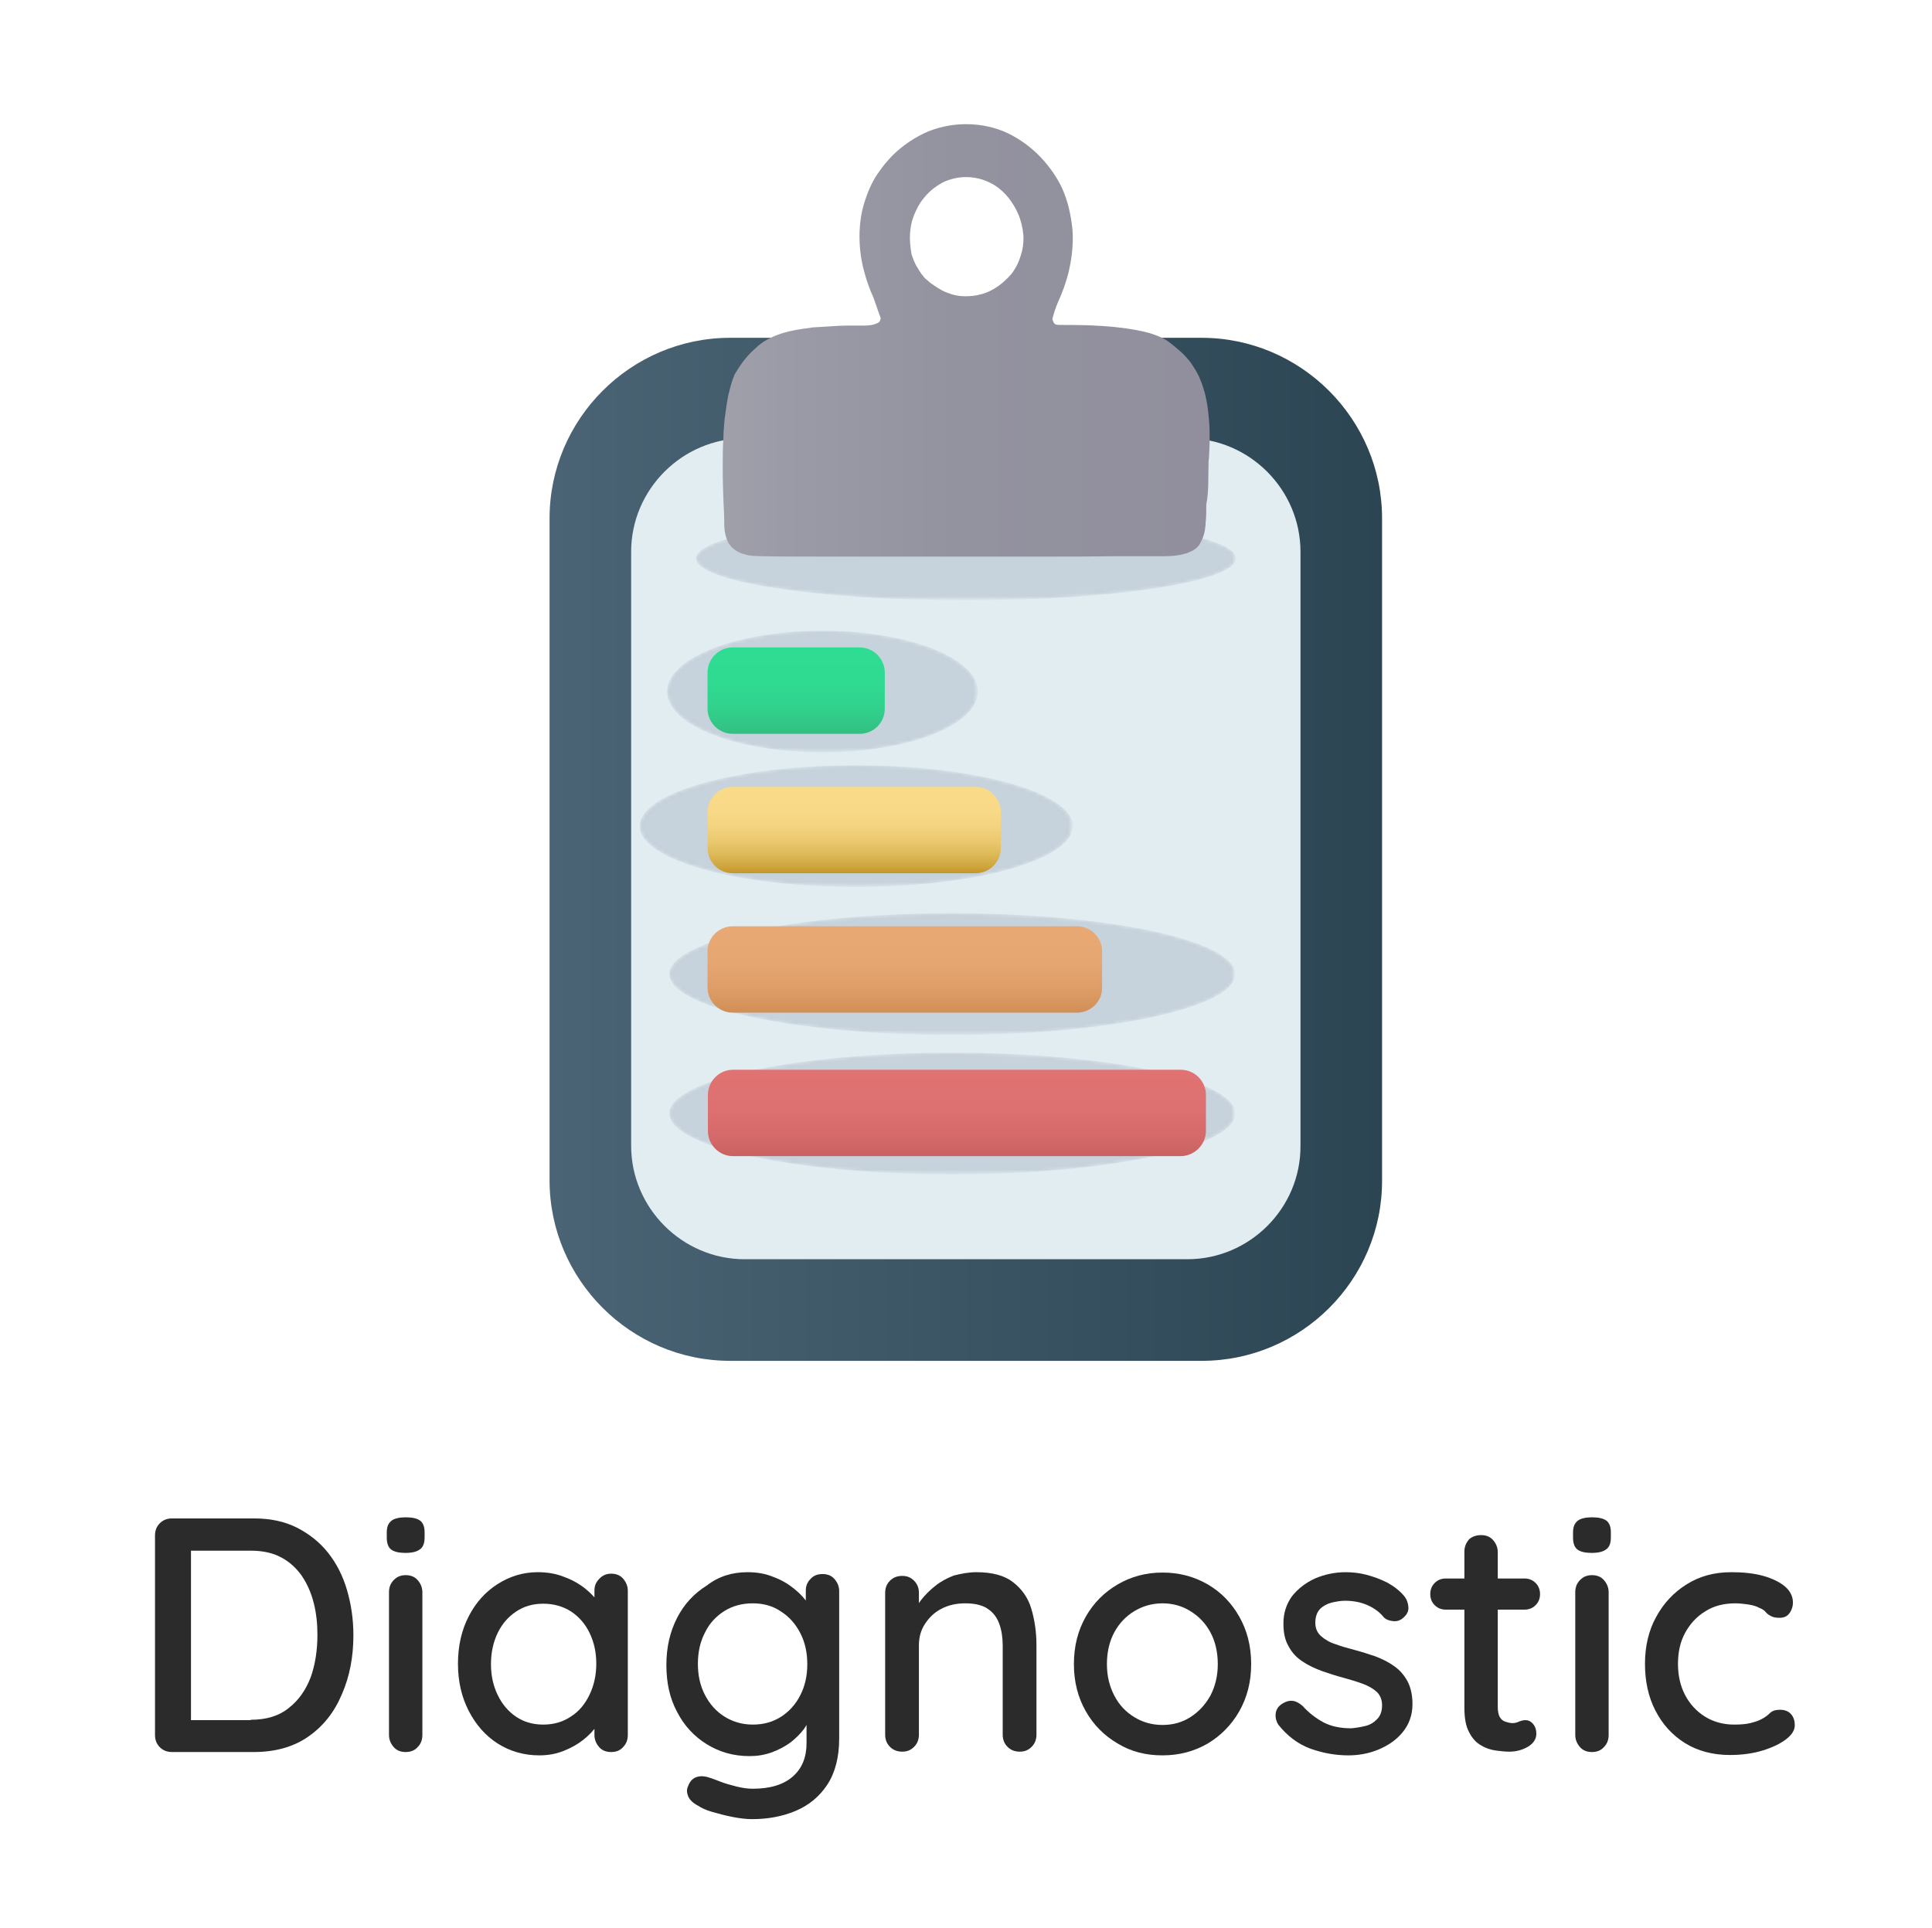 <?xml version="1.0" encoding="utf-8"?>
<!-- Generator: Adobe Illustrator 28.3.0, SVG Export Plug-In . SVG Version: 6.00 Build 0)  -->
<svg version="1.1" id="Calque_1" xmlns="http://www.w3.org/2000/svg" xmlns:xlink="http://www.w3.org/1999/xlink" x="0px" y="0px"
	 viewBox="0 0 521 520" style="enable-background:new 0 0 521 520;" xml:space="preserve">
<style type="text/css">
	.st0{fill:#FFFFFF;}
	.st1{fill:url(#SVGID_1_);}
	.st2{fill:#E2EDF1;}
	.st3{filter:url(#Adobe_OpacityMaskFilter);}
	.st4{fill:url(#SVGID_00000130616579297947779950000003563526828109043335_);}
	.st5{opacity:0.5;mask:url(#SVGID_00000049207775749587266040000007285906449097324692_);fill:#747F9B;}
	.st6{fill:url(#SVGID_00000010306728685843867130000006488941988301826440_);}
	.st7{filter:url(#Adobe_OpacityMaskFilter_00000108311395085229768570000017940572354080835214_);}
	.st8{fill:url(#SVGID_00000049942964366614067630000014075044597742500483_);}
	.st9{opacity:0.5;mask:url(#SVGID_00000168106459561297997830000015335964394787052438_);fill:#747F9B;}
	.st10{fill:url(#SVGID_00000085240503466820467910000003637800680642063256_);}
	.st11{filter:url(#Adobe_OpacityMaskFilter_00000003093724901244960140000006778313967163699371_);}
	.st12{fill:url(#SVGID_00000101823783730353412760000008250837294798211718_);}
	.st13{opacity:0.5;mask:url(#SVGID_00000067223626728703168280000003214007139127244936_);fill:#747F9B;}
	.st14{fill:url(#SVGID_00000064354566292844466980000007910959805749716112_);}
	.st15{filter:url(#Adobe_OpacityMaskFilter_00000027606208315612660840000010457102337455986095_);}
	.st16{fill:url(#SVGID_00000097480285869430084130000004661506633498198417_);}
	.st17{opacity:0.5;mask:url(#SVGID_00000165236922403157582020000001274346610962494876_);fill:#747F9B;}
	.st18{fill:url(#B_00000141452142379656931090000005523480005360932240_);}
	.st19{filter:url(#Adobe_OpacityMaskFilter_00000178912109963223048410000005932754672509004735_);}
	.st20{fill:url(#SVGID_00000082370366920974487310000014212234506814031240_);}
	.st21{opacity:0.5;mask:url(#SVGID_00000067951674388967399670000005200203368526512017_);fill:#747F9B;}
	.st22{fill:url(#SVGID_00000032606892960027585610000014707345783907612836_);}
	.st23{fill:#2B2B2B;}
</style>
<path id="bg_00000118363033660129809010000008556755183864062346_" class="st0" d="M470.3,520H50.7c-27.6,0-50.2-22.6-50.2-50.2
	V50.2C0.5,22.6,23.1,0,50.7,0h419.7c27.6,0,50.2,22.6,50.2,50.2v419.7C520.5,497.4,497.9,520,470.3,520z"/>
<g>
	<linearGradient id="SVGID_1_" gradientUnits="userSpaceOnUse" x1="148.245" y1="229.051" x2="372.76" y2="229.051">
		<stop  offset="0" style="stop-color:#4A6475"/>
		<stop  offset="1" style="stop-color:#2B4553"/>
	</linearGradient>
	<path class="st1" d="M324.1,367H196.9c-26.8,0-48.7-21.9-48.7-48.7V139.8c0-26.8,21.9-48.7,48.7-48.7h127.1
		c26.8,0,48.7,21.9,48.7,48.7v178.5C372.8,345.1,350.9,367,324.1,367z"/>
	<path class="st2" d="M320.2,339.6H200.8c-16.8,0-30.6-13.8-30.6-30.6V148.8c0-16.8,13.8-30.6,30.6-30.6h119.3
		c16.8,0,30.6,13.8,30.6,30.6V309C350.8,325.8,337,339.6,320.2,339.6z"/>
	<g id="Cliper">
		<defs>
			<filter id="Adobe_OpacityMaskFilter" filterUnits="userSpaceOnUse" x="187.7" y="139.3" width="145.7" height="22.6">
				<feColorMatrix  type="matrix" values="1 0 0 0 0  0 1 0 0 0  0 0 1 0 0  0 0 0 1 0"/>
			</filter>
		</defs>
		
			<mask maskUnits="userSpaceOnUse" x="187.7" y="139.3" width="145.7" height="22.6" id="SVGID_00000019679877471714703530000013216581915361135263_">
			<g class="st3">
				
					<radialGradient id="SVGID_00000058581510347694579400000004115664257571410343_" cx="235.134" cy="-459.783" r="68.676" gradientTransform="matrix(1.061 0 0 0.164 11.111 226.198)" gradientUnits="userSpaceOnUse">
					<stop  offset="0" style="stop-color:#FFFFFF"/>
					<stop  offset="0.183" style="stop-color:#C1C1C1"/>
					<stop  offset="0.405" style="stop-color:#7D7D7D"/>
					<stop  offset="0.606" style="stop-color:#474747"/>
					<stop  offset="0.778" style="stop-color:#212121"/>
					<stop  offset="0.915" style="stop-color:#090909"/>
					<stop  offset="1" style="stop-color:#000000"/>
				</radialGradient>
				
					<ellipse style="fill:url(#SVGID_00000058581510347694579400000004115664257571410343_);" cx="260.5" cy="150.6" rx="72.8" ry="11.3"/>
			</g>
		</mask>
		
			<ellipse style="opacity:0.5;mask:url(#SVGID_00000019679877471714703530000013216581915361135263_);fill:#747F9B;" cx="260.5" cy="150.6" rx="72.8" ry="11.3"/>
		
			<linearGradient id="SVGID_00000143583110932597810210000004998888263227262594_" gradientUnits="userSpaceOnUse" x1="195.048" y1="91.846" x2="326.111" y2="91.846">
			<stop  offset="0" style="stop-color:#A0A0AB"/>
			<stop  offset="0.124" style="stop-color:#9B9BA7"/>
			<stop  offset="0.479" style="stop-color:#93929F"/>
			<stop  offset="1" style="stop-color:#918F9D"/>
		</linearGradient>
		<path style="fill:url(#SVGID_00000143583110932597810210000004998888263227262594_);" d="M325.9,125.4c0-0.6,0-1.2,0.1-1.7
			c0.1-1.8,0.2-3.5,0.2-5.2c0-2,0-3.8-0.2-5.5c-0.2-2.7-0.6-5-1.1-7c-0.4-1.4-0.8-2.7-1.3-3.8c-0.2-0.6-0.5-1.1-0.8-1.7
			c-0.4-0.7-0.8-1.4-1.3-2.1c0,0-0.1-0.1-0.1-0.2c-1-1.4-2.1-2.6-3.4-3.7c-0.9-0.8-1.8-1.5-2.8-2.3c-0.3-0.2-0.6-0.4-0.9-0.6
			c-1.6-0.9-3.7-1.7-6-2.2c-3.6-0.8-7.7-1.3-11.4-1.5c-6.1-0.4-11.3-0.2-11.7-0.3c-0.6,0-0.9-0.3-1.1-0.7c-0.1-0.2-0.2-0.5-0.3-0.8
			c0,0,0-0.1,0-0.1c0.3-1.3,0.9-3.1,1.5-4.5c1.2-2.6,2.2-5.4,2.9-8.2c0.7-3,1.1-6.1,1.1-9.2c0-1.3-0.1-2.6-0.3-3.9
			c-0.5-3.6-1.4-7.2-3.1-10.5c-0.9-1.7-2-3.4-3.2-4.9c-2.7-3.5-6.1-6.3-9.8-8.3c-6.3-3.4-14.2-3.9-21.1-1.6
			c-1.9,0.6-3.6,1.5-5.3,2.5c-2.6,1.6-5,3.5-7,5.8c-1.1,1.2-2.1,2.6-3,3.9c-1.5,2.3-2.6,4.9-3.4,7.5c-0.8,2.6-1.2,5.2-1.3,7.9
			c-0.1,3.3,0.2,6.7,1.1,10.2c0.5,2,1.2,4.1,2,6.1c0,0,0,0,0,0c1,2,1.9,5.3,2.6,7c-0.1,0.6-0.2,1-0.8,1.3c-0.3,0.1-0.6,0.3-1.1,0.4
			c-1.1,0.4-3.1,0.3-6.6,0.3c-1.8,0-3.9,0.1-6.6,0.3c-1,0.1-2.1,0.1-3.2,0.2c-0.2,0-0.4,0-0.6,0.1c-2.6,0.3-5,0.7-7.1,1.3
			c-2.7,0.8-5.1,1.9-7.1,3.6c-0.1,0.1-0.2,0.2-0.2,0.2s-0.1,0.1-0.2,0.2c-2.2,1.8-4.1,4.2-5.9,7.3c-0.1,0.2-0.2,0.4-0.2,0.6
			c-0.1,0.1-0.1,0.3-0.2,0.4c-0.5,1.4-0.9,2.9-1.3,4.6c-0.4,2-0.7,4.2-1,6.5c-0.1,1.5-0.3,3-0.3,4.6c-0.2,2.9-0.2,5.8-0.2,8.6
			c0,3.2,0.1,6.3,0.2,8.9c0.1,2,0.2,3.8,0.2,5.1c0,0.4,0,0.8,0,1.1c0,0.6,0.1,1.1,0.1,1.6c0.2,1.4,0.6,2.6,1.1,3.5
			c0,0.1,0.1,0.2,0.1,0.2s0.1,0.2,0.2,0.2c0.8,1.1,1.7,1.7,2.8,2.2c0.7,0.3,1.4,0.4,2,0.6c0.5,0.1,1.1,0.2,1.6,0.2
			c0.3,0,1.1,0.1,2.4,0.1c3.4,0.1,10.1,0.1,18.5,0.1c5.3,0,11.4,0,17.8,0c0.5,0,1,0,1.5,0c0.4,0,0.8,0,1.2,0c0.3,0,0.6,0,0.9,0
			c0.1,0,0.3,0,0.4,0c0.1,0,0.2,0,0.3,0c0.3,0,0.6,0,0.9,0c0.8,0,1.6,0,2.4,0c0.6,0,1.2,0,1.8,0c1.2,0,2.5,0,3.7,0
			c0.7,0,1.4,0,2.1,0c0.9,0,1.7,0,2.6,0c2.1,0,4.2,0,6.3,0c1.5,0,3,0,4.4,0c0.5,0,1,0,1.5,0c0.3,0,0.6,0,1,0c0.4,0,0.7,0,1.1,0
			c0.6,0,1.2,0,1.8,0c0.5,0,1.1,0,1.6,0c0.2,0,0.3,0,0.5,0c0.4,0,0.8,0,1.1,0c0.8,0,1.7,0,2.5,0c6.8,0,13.2,0,18.5-0.1
			c6.3,0,11.2,0,13.8,0c0.1,0,0.1,0,0.2,0c2,0,3.6-0.2,4.9-0.5c0.7-0.2,1.3-0.3,1.8-0.6c1.3-0.5,2.2-1.2,2.8-2.1
			c0-0.1,0.1-0.2,0.1-0.2s0.1-0.1,0.1-0.2c0.4-0.7,0.7-1.4,0.9-2.1c0.3-0.9,0.4-1.8,0.5-2.8c0-0.1,0-0.3,0-0.4
			c0.2-1.4,0.2-3.2,0.2-5.1C326,132.6,325.8,128.7,325.9,125.4z M245.4,63.1c0.1-1.4,0.3-2.9,0.8-4.3c0.5-1.4,1.1-2.7,1.9-4
			c1.4-2.1,3.2-3.9,5.3-5.1c0.9-0.6,1.9-1,2.9-1.3c3.5-1.1,7.5-0.8,10.9,1c3,1.5,5.3,4.2,6.8,7.1c0.9,1.7,1.5,3.6,1.8,5.5
			c0.1,0.7,0.2,1.4,0.2,2.2c0,1.6-0.2,3.1-0.7,4.6c-0.4,1.4-1,2.8-1.8,4c-0.4,0.7-0.9,1.3-1.5,1.9c-0.1,0.1-0.1,0.2-0.2,0.2
			c-0.1,0.1-0.3,0.3-0.4,0.4c-1.3,1.3-2.8,2.4-4.5,3.2c-0.8,0.4-1.6,0.7-2.5,0.9c-1.4,0.4-2.8,0.5-4.2,0.5c-1.6,0-3.1-0.3-4.6-0.9
			c-0.9-0.3-1.8-0.8-2.6-1.3c-0.3-0.2-0.5-0.3-0.8-0.5c-0.4-0.3-0.9-0.6-1.3-0.9c-0.2-0.2-0.5-0.4-0.7-0.6c-0.2-0.2-0.5-0.4-0.7-0.6
			c-0.2-0.2-0.4-0.4-0.5-0.6c-0.8-0.9-1.4-2-2-3c-0.5-1-0.9-2-1.2-3C245.5,66.8,245.3,64.9,245.4,63.1z"/>
	</g>
	<g id="D">
		<defs>
			
				<filter id="Adobe_OpacityMaskFilter_00000006682137980172019280000001737522582692027298_" filterUnits="userSpaceOnUse" x="180.5" y="283.9" width="152.6" height="32.8">
				<feColorMatrix  type="matrix" values="1 0 0 0 0  0 1 0 0 0  0 0 1 0 0  0 0 0 1 0"/>
			</filter>
		</defs>
		
			<mask maskUnits="userSpaceOnUse" x="180.5" y="283.9" width="152.6" height="32.8" id="SVGID_00000062874583188454225690000008402424412368681382_">
			<g style="filter:url(#Adobe_OpacityMaskFilter_00000006682137980172019280000001737522582692027298_);">
				
					<radialGradient id="SVGID_00000134934079421861671890000009396281251367429250_" cx="152.099" cy="13.226" r="68.676" gradientTransform="matrix(1.111 0 0 0.239 87.784 297.148)" gradientUnits="userSpaceOnUse">
					<stop  offset="0" style="stop-color:#FFFFFF"/>
					<stop  offset="0.183" style="stop-color:#C1C1C1"/>
					<stop  offset="0.405" style="stop-color:#7D7D7D"/>
					<stop  offset="0.606" style="stop-color:#474747"/>
					<stop  offset="0.778" style="stop-color:#212121"/>
					<stop  offset="0.915" style="stop-color:#090909"/>
					<stop  offset="1" style="stop-color:#000000"/>
				</radialGradient>
				
					<ellipse style="fill:url(#SVGID_00000134934079421861671890000009396281251367429250_);" cx="256.8" cy="300.3" rx="76.3" ry="16.4"/>
			</g>
		</mask>
		
			<ellipse style="opacity:0.5;mask:url(#SVGID_00000062874583188454225690000008402424412368681382_);fill:#747F9B;" cx="256.8" cy="300.3" rx="76.3" ry="16.4"/>
		
			<linearGradient id="SVGID_00000059272984158736996700000004744982124864936591_" gradientUnits="userSpaceOnUse" x1="257.987" y1="311.787" x2="257.987" y2="288.45">
			<stop  offset="0" style="stop-color:#CA6262"/>
			<stop  offset="0.202" style="stop-color:#D46969"/>
			<stop  offset="0.525" style="stop-color:#DD7070"/>
			<stop  offset="1" style="stop-color:#E07272"/>
		</linearGradient>
		<path style="fill:url(#SVGID_00000059272984158736996700000004744982124864936591_);" d="M318.3,311.8H197.7
			c-3.8,0-6.8-3.1-6.8-6.8v-9.7c0-3.8,3.1-6.8,6.8-6.8h120.7c3.8,0,6.8,3.1,6.8,6.8v9.7C325.2,308.7,322.1,311.8,318.3,311.8z"/>
	</g>
	<g id="C">
		<defs>
			
				<filter id="Adobe_OpacityMaskFilter_00000133525508837649557690000007731703550085946550_" filterUnits="userSpaceOnUse" x="180.5" y="246.3" width="152.6" height="32.8">
				<feColorMatrix  type="matrix" values="1 0 0 0 0  0 1 0 0 0  0 0 1 0 0  0 0 0 1 0"/>
			</filter>
		</defs>
		
			<mask maskUnits="userSpaceOnUse" x="180.5" y="246.3" width="152.6" height="32.8" id="SVGID_00000013182233881997247290000009113695914119087252_">
			<g style="filter:url(#Adobe_OpacityMaskFilter_00000133525508837649557690000007731703550085946550_);">
				
					<radialGradient id="SVGID_00000131342425104461784900000002041304014022589373_" cx="152.099" cy="-143.959" r="68.676" gradientTransform="matrix(1.111 0 0 0.239 87.784 297.148)" gradientUnits="userSpaceOnUse">
					<stop  offset="0" style="stop-color:#FFFFFF"/>
					<stop  offset="0.183" style="stop-color:#C1C1C1"/>
					<stop  offset="0.405" style="stop-color:#7D7D7D"/>
					<stop  offset="0.606" style="stop-color:#474747"/>
					<stop  offset="0.778" style="stop-color:#212121"/>
					<stop  offset="0.915" style="stop-color:#090909"/>
					<stop  offset="1" style="stop-color:#000000"/>
				</radialGradient>
				
					<ellipse style="fill:url(#SVGID_00000131342425104461784900000002041304014022589373_);" cx="256.8" cy="262.7" rx="76.3" ry="16.4"/>
			</g>
		</mask>
		
			<ellipse style="opacity:0.5;mask:url(#SVGID_00000013182233881997247290000009113695914119087252_);fill:#747F9B;" cx="256.8" cy="262.7" rx="76.3" ry="16.4"/>
		
			<linearGradient id="SVGID_00000060738452759352747840000008196941826052240009_" gradientUnits="userSpaceOnUse" x1="244.042" y1="273.081" x2="244.042" y2="249.744">
			<stop  offset="0" style="stop-color:#D18E56"/>
			<stop  offset="3.795135e-02" style="stop-color:#D39159"/>
			<stop  offset="0.286" style="stop-color:#DF9E68"/>
			<stop  offset="0.575" style="stop-color:#E6A671"/>
			<stop  offset="1" style="stop-color:#E8A974"/>
		</linearGradient>
		<path style="fill:url(#SVGID_00000060738452759352747840000008196941826052240009_);" d="M290.4,273.1h-92.8
			c-3.8,0-6.8-3.1-6.8-6.8v-9.7c0-3.8,3.1-6.8,6.8-6.8h92.8c3.8,0,6.8,3.1,6.8,6.8v9.7C297.3,270,294.2,273.1,290.4,273.1z"/>
	</g>
	<g id="B_00000034077157061661046050000004147949705954389671_">
		<defs>
			
				<filter id="Adobe_OpacityMaskFilter_00000021094734874546174690000004218921057054797998_" filterUnits="userSpaceOnUse" x="172.6" y="206.4" width="116.7" height="32.8">
				<feColorMatrix  type="matrix" values="1 0 0 0 0  0 1 0 0 0  0 0 1 0 0  0 0 0 1 0"/>
			</filter>
		</defs>
		
			<mask maskUnits="userSpaceOnUse" x="172.6" y="206.4" width="116.7" height="32.8" id="SVGID_00000061450244438770094030000002283560500713354909_">
			<g style="filter:url(#Adobe_OpacityMaskFilter_00000021094734874546174690000004218921057054797998_);">
				
					<radialGradient id="SVGID_00000111193298424205853140000007718737180046772114_" cx="127.777" cy="-311.044" r="68.676" gradientTransform="matrix(0.85 0 0 0.239 122.353 297.148)" gradientUnits="userSpaceOnUse">
					<stop  offset="0" style="stop-color:#FFFFFF"/>
					<stop  offset="0.183" style="stop-color:#C1C1C1"/>
					<stop  offset="0.405" style="stop-color:#7D7D7D"/>
					<stop  offset="0.606" style="stop-color:#474747"/>
					<stop  offset="0.778" style="stop-color:#212121"/>
					<stop  offset="0.915" style="stop-color:#090909"/>
					<stop  offset="1" style="stop-color:#000000"/>
				</radialGradient>
				
					<ellipse style="fill:url(#SVGID_00000111193298424205853140000007718737180046772114_);" cx="230.9" cy="222.8" rx="58.4" ry="16.4"/>
			</g>
		</mask>
		
			<ellipse style="opacity:0.5;mask:url(#SVGID_00000061450244438770094030000002283560500713354909_);fill:#747F9B;" cx="230.9" cy="222.8" rx="58.4" ry="16.4"/>
		
			<linearGradient id="B_00000021838744573750564130000003046502947515569580_" gradientUnits="userSpaceOnUse" x1="230.381" y1="235.513" x2="230.381" y2="212.176">
			<stop  offset="0" style="stop-color:#C39829"/>
			<stop  offset="8.303577e-02" style="stop-color:#CFA63E"/>
			<stop  offset="0.22" style="stop-color:#DEB959"/>
			<stop  offset="0.368" style="stop-color:#EBC86F"/>
			<stop  offset="0.532" style="stop-color:#F3D37E"/>
			<stop  offset="0.722" style="stop-color:#F8D987"/>
			<stop  offset="1" style="stop-color:#FADB8A"/>
		</linearGradient>
		<path id="B" style="fill:url(#B_00000021838744573750564130000003046502947515569580_);" d="M263.1,235.5h-65.5
			c-3.8,0-6.8-3.1-6.8-6.8V219c0-3.8,3.1-6.8,6.8-6.8h65.5c3.8,0,6.8,3.1,6.8,6.8v9.7C269.9,232.4,266.9,235.5,263.1,235.5z"/>
	</g>
	<g id="A">
		<defs>
			
				<filter id="Adobe_OpacityMaskFilter_00000057849742064641479010000008215876163794758017_" filterUnits="userSpaceOnUse" x="179.9" y="170.1" width="83.8" height="32.8">
				<feColorMatrix  type="matrix" values="1 0 0 0 0  0 1 0 0 0  0 0 1 0 0  0 0 0 1 0"/>
			</filter>
		</defs>
		
			<mask maskUnits="userSpaceOnUse" x="179.9" y="170.1" width="83.8" height="32.8" id="SVGID_00000007405802207576643860000000678323064514741642_">
			<g style="filter:url(#Adobe_OpacityMaskFilter_00000057849742064641479010000008215876163794758017_);">
				
					<radialGradient id="SVGID_00000026857973053522325490000004476358863360324283_" cx="127.145" cy="-463.091" r="68.676" gradientTransform="matrix(0.61 0 0 0.239 144.26 297.148)" gradientUnits="userSpaceOnUse">
					<stop  offset="0" style="stop-color:#FFFFFF"/>
					<stop  offset="0.183" style="stop-color:#C1C1C1"/>
					<stop  offset="0.405" style="stop-color:#7D7D7D"/>
					<stop  offset="0.606" style="stop-color:#474747"/>
					<stop  offset="0.778" style="stop-color:#212121"/>
					<stop  offset="0.915" style="stop-color:#090909"/>
					<stop  offset="1" style="stop-color:#000000"/>
				</radialGradient>
				
					<ellipse style="fill:url(#SVGID_00000026857973053522325490000004476358863360324283_);" cx="221.8" cy="186.5" rx="41.9" ry="16.4"/>
			</g>
		</mask>
		
			<ellipse style="opacity:0.5;mask:url(#SVGID_00000007405802207576643860000000678323064514741642_);fill:#747F9B;" cx="221.8" cy="186.5" rx="41.9" ry="16.4"/>
		
			<linearGradient id="SVGID_00000047028405526009349450000015894082837360956849_" gradientUnits="userSpaceOnUse" x1="214.728" y1="197.946" x2="214.728" y2="174.608">
			<stop  offset="0" style="stop-color:#34BE82"/>
			<stop  offset="4.890579e-02" style="stop-color:#33C284"/>
			<stop  offset="0.294" style="stop-color:#31D18C"/>
			<stop  offset="0.58" style="stop-color:#2FDA91"/>
			<stop  offset="1" style="stop-color:#2FDD92"/>
		</linearGradient>
		<path style="fill:url(#SVGID_00000047028405526009349450000015894082837360956849_);" d="M231.8,197.9h-34.2
			c-3.8,0-6.8-3.1-6.8-6.8v-9.7c0-3.8,3.1-6.8,6.8-6.8h34.2c3.8,0,6.8,3.1,6.8,6.8v9.7C238.6,194.9,235.6,197.9,231.8,197.9z"/>
	</g>
</g>
<g>
	<g>
		<path class="st23" d="M68.5,409.5c4.4,0,8.2,0.8,11.6,2.5c3.3,1.7,6.1,3.9,8.4,6.8c2.3,2.9,4,6.3,5.1,10.1
			c1.1,3.8,1.7,7.8,1.7,12.1c0,5.8-1,11.1-3.1,15.9c-2,4.8-5,8.6-9,11.4c-4,2.8-8.9,4.2-14.8,4.2h-22c-1.3,0-2.4-0.4-3.3-1.3
			c-0.9-0.9-1.3-2-1.3-3.3v-53.8c0-1.3,0.4-2.4,1.3-3.3c0.9-0.9,2-1.3,3.3-1.3H68.5z M67.6,463.8c4.2,0,7.6-1,10.3-3.2
			c2.7-2.1,4.6-4.9,5.9-8.3c1.2-3.4,1.8-7.2,1.8-11.4c0-3-0.3-5.9-1-8.6c-0.7-2.8-1.8-5.2-3.2-7.3c-1.5-2.1-3.3-3.8-5.6-5
			c-2.2-1.2-5-1.8-8.1-1.8h-17l0.8-0.7v47.3l-0.5-0.9H67.6z"/>
		<path class="st23" d="M109.3,418.8c-1.7,0-3-0.3-3.8-0.9c-0.8-0.6-1.2-1.7-1.2-3.2v-1.4c0-1.5,0.4-2.5,1.3-3.2
			c0.8-0.6,2.1-0.9,3.8-0.9c1.8,0,3.1,0.3,3.9,0.9c0.8,0.6,1.2,1.7,1.2,3.1v1.4c0,1.6-0.4,2.6-1.2,3.2
			C112.4,418.5,111.1,418.8,109.3,418.8z M113.9,467.9c0,1.3-0.4,2.4-1.3,3.3c-0.8,0.9-1.9,1.3-3.2,1.3c-1.3,0-2.4-0.4-3.2-1.3
			c-0.8-0.9-1.3-2-1.3-3.3v-38.5c0-1.3,0.4-2.4,1.3-3.3c0.9-0.9,1.9-1.3,3.2-1.3c1.3,0,2.4,0.4,3.2,1.3c0.8,0.9,1.3,2,1.3,3.3V467.9
			z"/>
		<path class="st23" d="M164.8,424.4c1.3,0,2.4,0.4,3.2,1.3c0.8,0.9,1.3,2,1.3,3.3v38.9c0,1.3-0.4,2.4-1.3,3.3
			c-0.8,0.9-1.9,1.3-3.2,1.3c-1.3,0-2.4-0.4-3.2-1.3c-0.8-0.9-1.3-2-1.3-3.3v-6.5l1.9,0.4c0,1-0.4,2.2-1.3,3.6
			c-0.9,1.4-2.1,2.6-3.6,3.8c-1.5,1.2-3.3,2.2-5.3,3c-2,0.8-4.2,1.2-6.6,1.2c-4.1,0-7.9-1.1-11.2-3.2c-3.3-2.1-5.9-5.1-7.8-8.8
			c-1.9-3.7-2.9-7.9-2.9-12.7c0-4.9,1-9.1,2.9-12.8c1.9-3.7,4.5-6.6,7.8-8.7c3.3-2.1,6.9-3.2,10.8-3.2c2.6,0,5,0.4,7.2,1.3
			c2.2,0.8,4.1,1.9,5.7,3.2c1.6,1.3,2.9,2.7,3.8,4.2c0.9,1.5,1.4,2.9,1.4,4.2l-2.8,0.3V429c0-1.3,0.4-2.3,1.3-3.2
			C162.4,424.9,163.5,424.4,164.8,424.4z M146.5,465.1c2.8,0,5.3-0.7,7.5-2.2c2.2-1.4,3.8-3.4,5-5.9c1.2-2.5,1.8-5.3,1.8-8.3
			c0-3.1-0.6-5.8-1.8-8.3c-1.2-2.5-2.9-4.4-5-5.8c-2.2-1.4-4.7-2.1-7.5-2.1c-2.8,0-5.2,0.7-7.3,2.1c-2.1,1.4-3.8,3.3-5,5.8
			c-1.2,2.5-1.8,5.3-1.8,8.4c0,3.1,0.6,5.8,1.8,8.3c1.2,2.5,2.9,4.5,5,5.9C141.3,464.4,143.7,465.1,146.5,465.1z"/>
		<path class="st23" d="M201.6,424c2.5,0,4.9,0.4,7,1.3c2.2,0.8,4,1.9,5.6,3.2c1.6,1.3,2.8,2.6,3.7,4c0.9,1.4,1.4,2.6,1.4,3.6
			l-2,0.1V429c0-1.3,0.4-2.3,1.3-3.2c0.8-0.9,1.9-1.3,3.2-1.3c1.3,0,2.4,0.4,3.2,1.3c0.8,0.9,1.3,2,1.3,3.3v39.8
			c0,5-1.1,9.2-3.2,12.4s-5,5.6-8.6,7.1c-3.6,1.5-7.5,2.2-11.7,2.2c-1.5,0-3.3-0.2-5.3-0.6c-2-0.4-3.9-0.9-5.6-1.4
			c-1.7-0.5-2.9-1.1-3.6-1.6c-1.4-0.7-2.3-1.6-2.7-2.5c-0.4-1-0.5-1.9,0-2.9c0.5-1.3,1.3-2.1,2.4-2.4c1-0.3,2.2-0.2,3.6,0.3
			c0.5,0.2,1.5,0.5,2.7,1c1.3,0.5,2.7,0.9,4.3,1.3c1.6,0.4,3,0.6,4.4,0.6c4.7,0,8.3-1.1,10.8-3.3c2.5-2.2,3.7-5.2,3.7-9v-8.1l1,0.6
			c-0.2,1.2-0.8,2.4-1.7,3.7c-1,1.3-2.2,2.5-3.6,3.6c-1.5,1.1-3.2,2-5.1,2.7c-2,0.7-3.9,1-6,1c-4.3,0-8.1-1.1-11.5-3.2
			c-3.4-2.1-6.1-5-8-8.7c-2-3.7-2.9-7.9-2.9-12.7c0-4.8,1-9,2.9-12.7c1.9-3.7,4.6-6.6,8-8.7C193.8,425.1,197.5,424,201.6,424z
			 M203,432.4c-2.9,0-5.5,0.7-7.7,2.1c-2.2,1.4-4,3.3-5.2,5.8c-1.3,2.5-1.9,5.3-1.9,8.4c0,3.1,0.6,5.9,1.9,8.4
			c1.3,2.5,3,4.4,5.2,5.8c2.2,1.4,4.8,2.2,7.7,2.2c2.9,0,5.4-0.7,7.6-2.1c2.2-1.4,4-3.4,5.2-5.8c1.3-2.5,1.9-5.3,1.9-8.4
			c0-3.1-0.6-5.9-1.9-8.4c-1.3-2.5-3-4.4-5.2-5.8C208.4,433.1,205.9,432.4,203,432.4z"/>
		<path class="st23" d="M263.3,424c4.3,0,7.6,0.9,9.9,2.7c2.3,1.8,4,4.1,4.9,7.1c0.9,3,1.4,6.3,1.4,9.9v24.1c0,1.3-0.4,2.4-1.3,3.3
			c-0.9,0.9-1.9,1.3-3.2,1.3c-1.3,0-2.4-0.4-3.3-1.3c-0.9-0.9-1.3-2-1.3-3.3v-24c0-2.2-0.3-4.1-0.9-5.8c-0.6-1.7-1.6-3.1-3.1-4.1
			c-1.4-1-3.5-1.5-6.1-1.5c-2.5,0-4.6,0.5-6.5,1.5c-1.9,1-3.3,2.4-4.4,4.1c-1.1,1.7-1.6,3.6-1.6,5.8v24c0,1.3-0.4,2.4-1.3,3.3
			c-0.9,0.9-1.9,1.3-3.2,1.3c-1.3,0-2.4-0.4-3.3-1.3c-0.9-0.9-1.3-2-1.3-3.3v-38.2c0-1.3,0.4-2.4,1.3-3.3c0.9-0.9,2-1.3,3.3-1.3
			c1.3,0,2.3,0.4,3.2,1.3c0.9,0.9,1.3,2,1.3,3.3v5l-1.6,0.9c0.4-1.3,1.2-2.7,2.2-4c1-1.3,2.3-2.6,3.8-3.8c1.5-1.2,3.2-2.1,5-2.8
			C259.2,424.4,261.2,424,263.3,424z"/>
		<path class="st23" d="M337.4,448.8c0,4.8-1.1,9-3.2,12.7c-2.1,3.7-5,6.6-8.5,8.7c-3.6,2.1-7.7,3.2-12.2,3.2s-8.5-1-12.1-3.2
			c-3.6-2.1-6.5-5-8.6-8.7c-2.1-3.7-3.2-7.9-3.2-12.7c0-4.9,1.1-9.1,3.2-12.8c2.1-3.7,5-6.6,8.6-8.7c3.6-2.1,7.6-3.2,12.1-3.2
			s8.6,1.1,12.2,3.2s6.4,5,8.5,8.7C336.3,439.7,337.4,443.9,337.4,448.8z M328.4,448.8c0-3.3-0.7-6.2-2-8.6
			c-1.3-2.4-3.1-4.3-5.4-5.7c-2.2-1.4-4.8-2.1-7.5-2.1s-5.3,0.7-7.6,2.1c-2.3,1.4-4.1,3.3-5.4,5.7c-1.3,2.4-2,5.3-2,8.6
			c0,3.2,0.7,6,2,8.5c1.3,2.5,3.1,4.4,5.4,5.8c2.3,1.4,4.8,2.1,7.6,2.1s5.3-0.7,7.5-2.1c2.2-1.4,4-3.3,5.4-5.8
			C327.7,454.8,328.4,452,328.4,448.8z"/>
		<path class="st23" d="M344.7,465.1c-0.5-0.8-0.8-1.8-0.7-2.9c0.1-1.1,0.7-2.1,1.9-2.8c0.8-0.5,1.7-0.8,2.7-0.7
			c0.9,0.1,1.8,0.6,2.7,1.4c1.7,1.9,3.6,3.3,5.6,4.4c2.1,1.1,4.6,1.6,7.5,1.6c1.2-0.1,2.4-0.3,3.7-0.6c1.3-0.3,2.3-0.9,3.2-1.8
			c0.9-0.9,1.4-2.1,1.4-3.8c0-1.5-0.5-2.7-1.4-3.6c-1-0.9-2.2-1.6-3.8-2.2c-1.6-0.6-3.3-1.1-5.1-1.6c-1.9-0.5-3.8-1.1-5.8-1.8
			c-1.9-0.7-3.7-1.5-5.3-2.6c-1.6-1-2.9-2.4-3.8-4.1c-1-1.7-1.4-3.7-1.4-6.2c0-2.8,0.8-5.2,2.3-7.3c1.6-2,3.6-3.6,6.2-4.8
			c2.6-1.1,5.3-1.7,8.3-1.7c1.8,0,3.7,0.2,5.6,0.7c1.9,0.5,3.8,1.2,5.6,2.1c1.8,1,3.4,2.2,4.7,3.8c0.6,0.8,0.9,1.7,1,2.8
			c0.1,1.1-0.4,2.1-1.5,3c-0.7,0.6-1.6,0.9-2.6,0.8c-1-0.1-1.9-0.4-2.5-1c-1.1-1.4-2.6-2.5-4.4-3.3c-1.8-0.8-3.8-1.2-6.1-1.2
			c-1.1,0-2.3,0.2-3.6,0.5c-1.2,0.3-2.3,0.9-3.1,1.7c-0.8,0.8-1.3,2.1-1.3,3.7c0,1.5,0.5,2.7,1.5,3.6c1,0.9,2.3,1.7,3.9,2.2
			c1.6,0.6,3.4,1.1,5.3,1.6c1.9,0.5,3.7,1.1,5.5,1.7c1.8,0.7,3.5,1.5,5,2.6c1.5,1,2.7,2.4,3.6,4c0.9,1.7,1.4,3.7,1.4,6.3
			c0,2.9-0.9,5.4-2.6,7.5c-1.7,2.1-3.9,3.6-6.5,4.7c-2.6,1.1-5.4,1.6-8.2,1.6c-3.4,0-6.8-0.6-10.2-1.8
			C349.9,470.3,347.1,468.1,344.7,465.1z"/>
		<path class="st23" d="M389.9,425.7h21.2c1.2,0,2.2,0.4,3,1.2s1.2,1.8,1.2,3c0,1.2-0.4,2.2-1.2,3c-0.8,0.8-1.8,1.2-3,1.2h-21.2
			c-1.2,0-2.2-0.4-3-1.2c-0.8-0.8-1.2-1.8-1.2-3c0-1.2,0.4-2.2,1.2-3C387.7,426.1,388.7,425.7,389.9,425.7z M399.4,414
			c1.3,0,2.4,0.4,3.2,1.3c0.8,0.9,1.3,2,1.3,3.3v41.8c0,1.1,0.2,2,0.5,2.6c0.4,0.7,0.9,1.1,1.5,1.3c0.6,0.2,1.3,0.4,1.9,0.4
			c0.7,0,1.2-0.1,1.8-0.4c0.5-0.2,1.1-0.4,1.8-0.4c0.7,0,1.4,0.3,2,1c0.6,0.7,0.9,1.6,0.9,2.7c0,1.4-0.8,2.6-2.3,3.5
			c-1.6,0.9-3.2,1.3-5,1.3c-1,0-2.2-0.1-3.6-0.3c-1.4-0.2-2.7-0.6-4-1.4c-1.3-0.7-2.4-1.9-3.2-3.5c-0.9-1.6-1.3-3.8-1.3-6.7v-42.1
			c0-1.3,0.5-2.4,1.3-3.3C397,414.4,398.1,414,399.4,414z"/>
		<path class="st23" d="M429.2,418.8c-1.7,0-3-0.3-3.8-0.9c-0.8-0.6-1.2-1.7-1.2-3.2v-1.4c0-1.5,0.4-2.5,1.3-3.2
			c0.8-0.6,2.1-0.9,3.8-0.9c1.8,0,3.1,0.3,3.9,0.9c0.8,0.6,1.2,1.7,1.2,3.1v1.4c0,1.6-0.4,2.6-1.2,3.2
			C432.3,418.5,431,418.8,429.2,418.8z M433.8,467.9c0,1.3-0.4,2.4-1.3,3.3c-0.8,0.9-1.9,1.3-3.2,1.3c-1.3,0-2.4-0.4-3.2-1.3
			c-0.8-0.9-1.3-2-1.3-3.3v-38.5c0-1.3,0.4-2.4,1.3-3.3c0.9-0.9,1.9-1.3,3.2-1.3c1.3,0,2.4,0.4,3.2,1.3c0.8,0.9,1.3,2,1.3,3.3V467.9
			z"/>
		<path class="st23" d="M466.9,424c3.2,0,6.1,0.3,8.6,1c2.5,0.7,4.5,1.7,5.9,2.9c1.4,1.2,2.1,2.7,2.1,4.3c0,1-0.3,2-0.9,2.8
			c-0.6,0.9-1.5,1.3-2.7,1.3c-0.9,0-1.6-0.1-2.2-0.4c-0.6-0.3-1.1-0.6-1.5-1.1s-1-0.9-1.8-1.2c-0.7-0.4-1.7-0.7-3-0.9
			c-1.3-0.2-2.5-0.3-3.4-0.3c-3.2,0-5.9,0.7-8.2,2.2c-2.3,1.4-4.1,3.4-5.4,5.8c-1.3,2.4-1.9,5.2-1.9,8.3c0,3.1,0.6,5.9,1.9,8.4
			c1.3,2.5,3.1,4.4,5.3,5.8s4.9,2.2,7.9,2.2c1.7,0,3.2-0.1,4.4-0.4c1.2-0.3,2.1-0.6,2.9-1c1-0.5,1.8-1.1,2.4-1.7
			c0.6-0.6,1.5-0.9,2.7-0.9c1.3,0,2.3,0.4,3,1.2c0.7,0.8,1,1.8,1,3c0,1.3-0.8,2.6-2.4,3.8c-1.6,1.2-3.7,2.2-6.3,3
			c-2.6,0.8-5.6,1.2-8.8,1.2c-4.6,0-8.7-1.1-12.1-3.2c-3.5-2.2-6.1-5.1-8-8.8c-1.9-3.7-2.8-7.9-2.8-12.6c0-4.7,1-9,3-12.6
			c2-3.7,4.7-6.6,8.2-8.8S462.2,424,466.9,424z"/>
	</g>
</g>
</svg>
